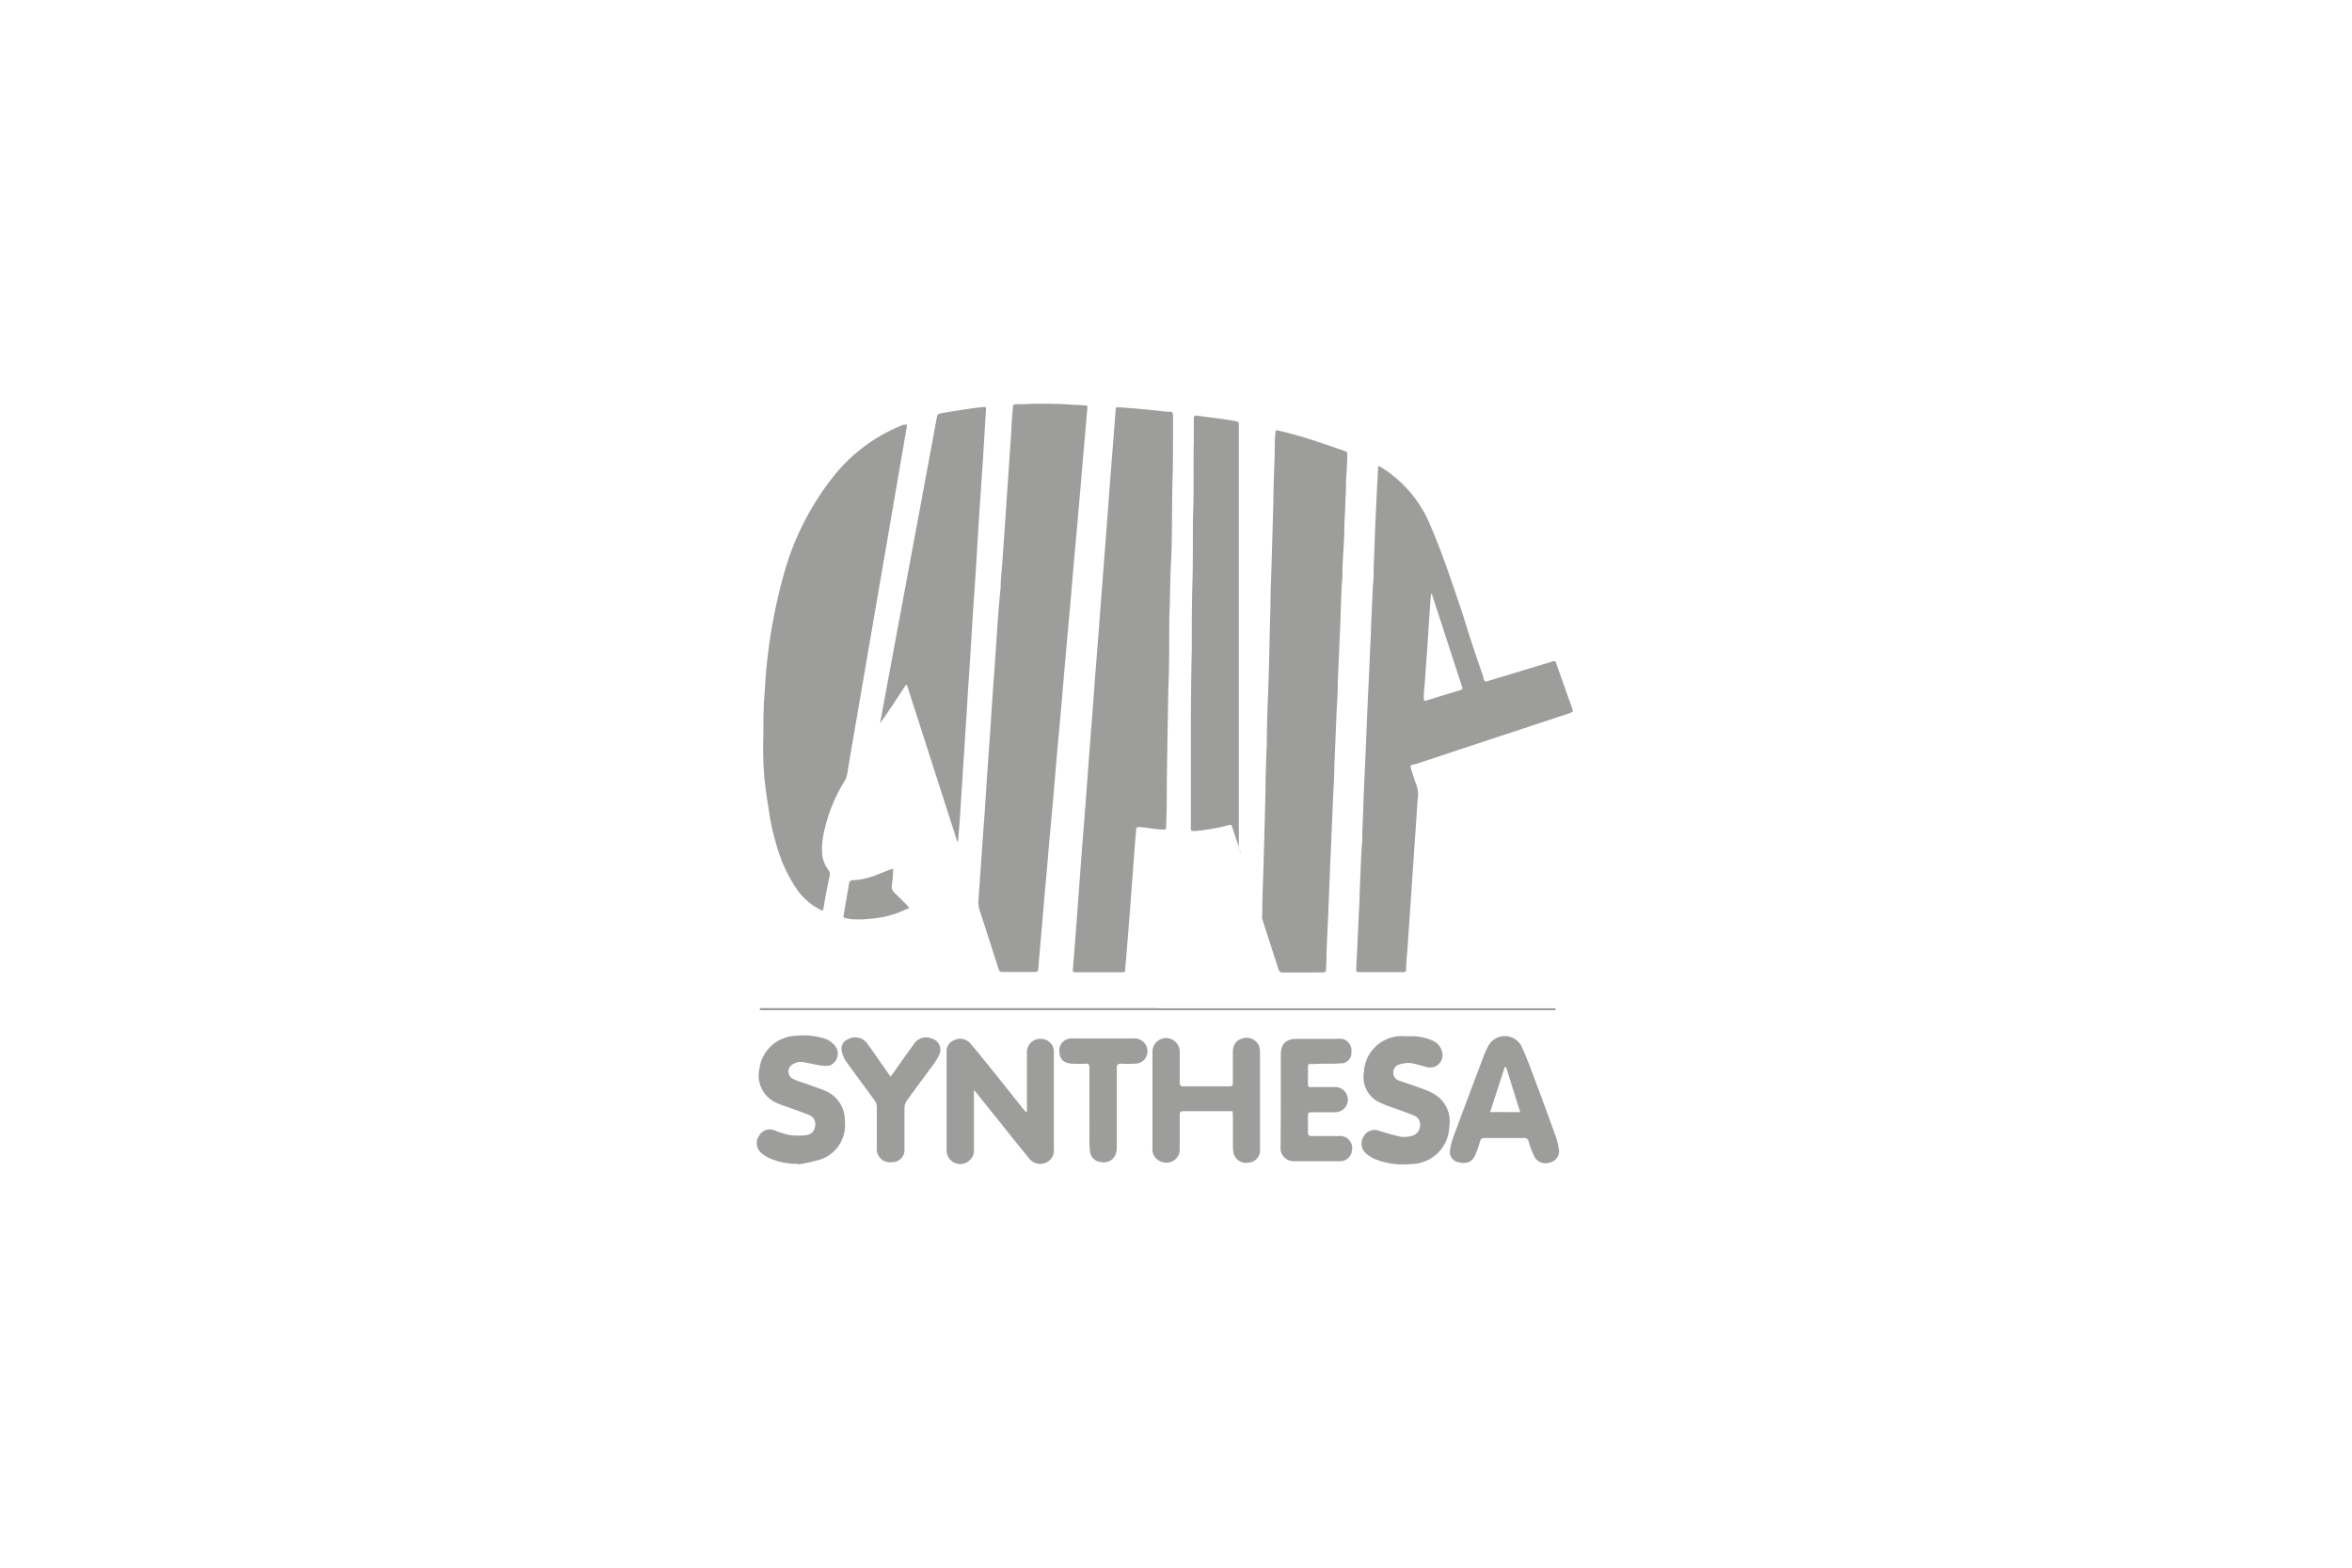 <?xml version="1.0" encoding="UTF-8"?>
<svg xmlns="http://www.w3.org/2000/svg" id="Ebene_1" data-name="Ebene 1" viewBox="0 0 228 152">
  <defs>
    <style>.cls-1{fill:none;}.cls-2{fill:#9d9d9c;}</style>
  </defs>
  <rect id="Rechteck_9513" data-name="Rechteck 9513" class="cls-1" width="228" height="152"></rect>
  <path class="cls-2" d="M99.55,107.78v-5.63a1.3,1.3,0,0,1,1.61-1.39,1.22,1.22,0,0,1,1,1.23c0,.83,0,1.67,0,2.5v6.88a1.29,1.29,0,0,1-.77,1.36,1.35,1.35,0,0,1-1.64-.43c-1.05-1.27-2.07-2.56-3.1-3.85-.65-.8-1.29-1.61-1.93-2.41l-.31-.36c0,.2,0,.32,0,.43v5.26a1.33,1.33,0,1,1-2.65.16c0-3.16,0-6.32,0-9.48a1.16,1.16,0,0,1,.75-1.2,1.28,1.28,0,0,1,1.52.29c.64.73,1.25,1.49,1.86,2.25,1.12,1.39,2.23,2.79,3.34,4.18.07.09.15.16.22.24Z"></path>
  <path class="cls-2" d="M119.49,107.74h-4.76c-.29,0-.37.09-.37.37,0,1.09,0,2.18,0,3.26a1.28,1.28,0,0,1-1.73,1.28,1.26,1.26,0,0,1-.91-1.37v-6.42c0-1,0-1.93,0-2.89a1.32,1.32,0,1,1,2.64,0c0,1,0,2,0,3,0,.27.09.36.36.36,1.49,0,3,0,4.46,0,.27,0,.34-.1.33-.35,0-1,0-1.92,0-2.88,0-.78.27-1.19.84-1.38a1.29,1.29,0,0,1,1.79,1.17c0,.17,0,.34,0,.51v8.59c0,.22,0,.44,0,.65a1.19,1.19,0,0,1-1.14,1.09,1.25,1.25,0,0,1-1.42-.91,4.28,4.28,0,0,1-.06-.72V108.2C119.51,108.05,119.5,107.91,119.49,107.74Z"></path>
  <path class="cls-2" d="M77.33,112.84a6.53,6.53,0,0,1-2.51-.45,4,4,0,0,1-.95-.54,1.26,1.26,0,0,1-.29-1.72,1.19,1.19,0,0,1,1.51-.53,9.46,9.46,0,0,0,1.43.45,6.46,6.46,0,0,0,1.7,0,.92.92,0,0,0,.79-.84.94.94,0,0,0-.57-1.1c-.61-.26-1.24-.46-1.86-.69-.43-.16-.87-.29-1.28-.48a2.88,2.88,0,0,1-1.69-3.27,3.68,3.68,0,0,1,3.56-3.24,6.56,6.56,0,0,1,2.61.23,2.15,2.15,0,0,1,1.17.74,1.23,1.23,0,0,1-.55,1.92,3.58,3.58,0,0,1-1.21-.08c-.52-.08-1-.23-1.57-.28a1.36,1.36,0,0,0-.77.23.8.8,0,0,0,.09,1.45c.47.22,1,.36,1.48.54s1,.33,1.48.54a3.1,3.1,0,0,1,2,3,3.52,3.52,0,0,1-2.3,3.68,18,18,0,0,1-2.23.5Z"></path>
  <path class="cls-2" d="M136.56,100.48a4.92,4.92,0,0,1,2.18.36A1.63,1.63,0,0,1,139.8,102a1.2,1.2,0,0,1-1.44,1.47c-.56-.12-1.1-.33-1.66-.4a2.76,2.76,0,0,0-1.13.17.78.78,0,0,0-.5.82.74.74,0,0,0,.52.7c.67.24,1.34.45,2,.7a8.39,8.39,0,0,1,1.2.49,3.06,3.06,0,0,1,1.7,3.28,3.72,3.72,0,0,1-3.72,3.63,7.24,7.24,0,0,1-3.36-.43,3.43,3.43,0,0,1-.89-.51,1.26,1.26,0,0,1-.34-1.71,1.2,1.2,0,0,1,1.53-.56c.7.2,1.4.43,2.11.57a2.65,2.65,0,0,0,1.11-.11,1,1,0,0,0,.72-.94.91.91,0,0,0-.56-1c-.57-.25-1.17-.44-1.75-.66a15.8,15.8,0,0,1-1.54-.59,2.72,2.72,0,0,1-1.58-3,3.66,3.66,0,0,1,3.78-3.46C136.19,100.47,136.38,100.48,136.56,100.48Z"></path>
  <path class="cls-2" d="M124.16,106.64v-4.39c0-1,.47-1.52,1.5-1.52,1.28,0,2.57,0,3.85,0a2.51,2.51,0,0,1,.61,0A1.14,1.14,0,0,1,131,102a1,1,0,0,1-1,1.1c-.87.07-1.75,0-2.63.07-.61,0-.57-.11-.58.56,0,.43,0,.85,0,1.27s.08.41.39.4c.75,0,1.51,0,2.26,0a1.22,1.22,0,1,1,0,2.44c-.77,0-1.53,0-2.3,0-.28,0-.36.08-.35.35,0,.52,0,1.05,0,1.58,0,.31.11.38.4.38.86,0,1.72,0,2.57,0a1.18,1.18,0,0,1,1.28,1.49,1.14,1.14,0,0,1-1.14.95c-1.52,0-3,0-4.54,0a1.27,1.27,0,0,1-1.22-1.42C124.15,109.67,124.16,108.16,124.16,106.64Z"></path>
  <path class="cls-2" d="M86.33,104.4c.1-.15.18-.24.25-.34.66-.94,1.31-1.88,2-2.8a1.38,1.38,0,0,1,1.72-.57,1.12,1.12,0,0,1,.72,1.63,5.52,5.52,0,0,1-.57.93c-.85,1.16-1.71,2.3-2.54,3.46a1.21,1.21,0,0,0-.23.68c0,1.37,0,2.73,0,4.09a1.18,1.18,0,0,1-1.23,1.2A1.28,1.28,0,0,1,85,111.24c0-1.31,0-2.61,0-3.92a1.15,1.15,0,0,0-.19-.59c-.92-1.28-1.88-2.53-2.79-3.82a2.73,2.73,0,0,1-.44-1.09,1,1,0,0,1,.67-1.08,1.42,1.42,0,0,1,1.85.49c.45.6.87,1.22,1.29,1.82Z"></path>
  <path class="cls-2" d="M105.61,107.37c0-1.29,0-2.57,0-3.85,0-.31-.09-.4-.39-.39a10.1,10.1,0,0,1-1.23,0c-.85,0-1.3-.45-1.3-1.22a1.17,1.17,0,0,1,1.31-1.22h5.84a1.25,1.25,0,0,1,1.27.7,1.2,1.2,0,0,1-1.09,1.74,11.8,11.8,0,0,1-1.33,0c-.34,0-.43.11-.43.43q0,3.75,0,7.49a2.79,2.79,0,0,1-.09.82,1.22,1.22,0,0,1-1.42.8,1.14,1.14,0,0,1-1.08-1,7,7,0,0,1-.06-1C105.6,109.56,105.61,108.47,105.61,107.37Z"></path>
  <path class="cls-2" d="M150.88,110.37c-.75-2.06-1.5-4.12-2.27-6.17-.35-.91-.68-1.82-1.09-2.7a1.82,1.82,0,0,0-3.29,0,7.83,7.83,0,0,0-.36.78c-1,2.65-2,5.31-3,8a6.63,6.63,0,0,0-.31,1.26,1,1,0,0,0,.71,1.12c.92.26,1.48,0,1.77-.75a10.53,10.53,0,0,0,.43-1.23.41.41,0,0,1,.46-.34q1.89,0,3.78,0a.42.42,0,0,1,.48.36,8.78,8.78,0,0,0,.58,1.5,1.24,1.24,0,0,0,1.54.49,1.11,1.11,0,0,0,.83-1.12A11.48,11.48,0,0,0,150.88,110.37Zm-6.43-2.55,1.42-4.35H146c.45,1.44.9,2.88,1.37,4.36Z"></path>
  <path class="cls-2" d="M100.24,39.14c1.28,0,2.53,0,3.79.11a10,10,0,0,1,1.09.06c.31,0,.31,0,.28.34l-.48,5.53c-.12,1.43-.24,2.86-.37,4.3-.14,1.68-.3,3.36-.45,5.05-.13,1.44-.24,2.89-.37,4.33-.15,1.68-.31,3.37-.45,5-.13,1.44-.25,2.89-.37,4.33-.15,1.69-.31,3.37-.46,5.05l-.36,4.27-.39,4.26c-.1,1.16-.19,2.32-.3,3.48s-.21,2.37-.31,3.55l-.3,3.48c-.05.56-.1,1.12-.14,1.67,0,.2-.11.29-.31.29-1.06,0-2.12,0-3.18,0-.25,0-.31-.14-.37-.32l-.9-2.8c-.3-.93-.59-1.86-.9-2.77a2.79,2.79,0,0,1-.13-1.18l.27-3.86c.1-1.5.21-3,.32-4.48.08-1.16.15-2.32.23-3.49.1-1.48.21-3,.31-4.44.08-1.16.15-2.32.23-3.48s.17-2.33.25-3.49.15-2.28.23-3.42S96.87,58.2,97,57c0-.8.1-1.59.16-2.39.08-1.2.17-2.39.25-3.59.06-.81.11-1.62.16-2.43.08-1.19.17-2.39.25-3.58s.15-2.28.23-3.42c0-.71.1-1.41.14-2.12,0-.23.14-.28.34-.28A17.06,17.06,0,0,0,100.24,39.14Z"></path>
  <path class="cls-2" d="M113.35,59.89c0,2.65,0,5-.1,7.26-.06,2.85-.09,5.69-.14,8.54,0,1.4,0,2.81-.06,4.21v.21c0,.29-.07.34-.36.32-.5,0-1-.11-1.5-.16l-.75-.09c-.21,0-.29.07-.31.26,0,.34-.06.68-.08,1-.12,1.64-.24,3.28-.37,4.92-.11,1.48-.22,3-.34,4.43-.08,1-.17,2.1-.26,3.14,0,.32,0,.34-.34.34h-4.42c-.32,0-.33,0-.31-.34q.26-3.2.49-6.39l.36-4.92c.13-1.63.27-3.27.39-4.91l.3-4.07c.1-1.33.21-2.66.31-4s.2-2.71.3-4.07.22-2.66.32-4c.08-1,.15-2,.23-3.08s.17-2.14.25-3.21.15-2,.23-3,.17-2.21.25-3.31.15-2,.23-3.08.17-2.12.25-3.17.14-1.89.22-2.84c0-.39,0-.4.44-.38,1,.06,2,.15,3,.25l1.56.17.27,0c.21,0,.31.12.3.33,0,.61,0,1.22,0,1.82,0,.17,0,.34,0,.51,0,1.42,0,2.84-.06,4.25-.06,2.41,0,4.82-.11,7.23C113.4,56.17,113.45,58.2,113.35,59.89Z"></path>
  <path class="cls-2" d="M74,71.38c0-1.44,0-2.86.13-4.27a52.08,52.08,0,0,1,1.8-11.24,26.7,26.7,0,0,1,5-9.85,16.13,16.13,0,0,1,6.66-4.84l.13,0c.16-.06.21,0,.19.16-.07.39-.13.77-.2,1.15l-1.89,11q-1.19,6.91-2.38,13.85c-.44,2.57-.89,5.15-1.32,7.73a2,2,0,0,1-.25.67,15.38,15.38,0,0,0-2.06,5.27,7.24,7.24,0,0,0-.11,1.8,3,3,0,0,0,.61,1.55.66.66,0,0,1,.12.54C80.21,85.9,80,87,79.84,88c-.06.33-.07.34-.36.18a6.16,6.16,0,0,1-2.18-1.88,14,14,0,0,1-1.58-3,23.71,23.71,0,0,1-1.23-5c-.16-1-.31-2-.4-3A33.24,33.24,0,0,1,74,71.38Z"></path>
  <path class="cls-2" d="M126.24,94.29c-.63,0-1.26,0-1.89,0a.37.37,0,0,1-.41-.3c-.53-1.64-1.06-3.26-1.58-4.89a1.18,1.18,0,0,1,0-.37c0-1.44.06-2.88.11-4.32.08-2.68.15-5.37.21-8,0-1.58.09-3.15.13-4.73,0-2.18.13-4.36.19-6.54s.09-4.25.16-6.37c0-1.63.09-3.27.13-4.9l.15-5.24c0-1.62.1-3.24.13-4.86,0-.57,0-1.14.06-1.72,0-.33,0-.36.4-.28,1.43.34,2.84.76,4.24,1.24l2,.69c.32.11.34.12.33.46,0,.83-.07,1.67-.12,2.5,0,.6,0,1.21-.06,1.81,0,.84-.08,1.67-.1,2.5,0,1.34-.12,2.67-.18,4,0,.59,0,1.17-.07,1.75-.08,1.41-.1,2.83-.16,4.24-.08,1.7-.15,3.4-.22,5.1,0,1-.08,2.1-.13,3.15l-.21,5.07c0,1.06-.08,2.12-.13,3.18l-.21,5c-.07,1.62-.14,3.24-.2,4.86s-.15,3.35-.22,5c0,.52,0,1-.05,1.57,0,.36-.05.39-.41.39Z"></path>
  <path class="cls-2" d="M92.81,81.64,87.92,66.42l-.11,0c-.83,1.23-1.61,2.49-2.5,3.71l.3-1.61q1.92-10.36,3.85-20.72c.45-2.42.9-4.83,1.34-7.25.08-.4.09-.42.53-.5,1.31-.22,2.63-.44,4-.59.24,0,.27,0,.25.26-.1,1.7-.21,3.39-.31,5.09-.13,1.94-.27,3.87-.39,5.81-.08,1.27-.15,2.53-.23,3.8-.1,1.59-.21,3.19-.32,4.78-.08,1.26-.15,2.51-.23,3.76s-.16,2.51-.25,3.76l-.15,2.53c-.09,1.3-.17,2.6-.25,3.9-.06.83-.11,1.66-.16,2.49-.09,1.33-.17,2.65-.26,4L92.9,81.2A.9.9,0,0,1,92.81,81.64Z"></path>
  <path class="cls-2" d="M120.3,82.74c-.22-.64-.42-1.25-.62-1.85l-.24-.72c0-.17-.15-.22-.33-.17a18.79,18.79,0,0,1-2.35.47,7.65,7.65,0,0,1-1,.1c-.28,0-.32,0-.32-.32,0-1.3,0-2.6,0-3.9,0-.9,0-1.79,0-2.68,0-3.54,0-7.08.09-10.62,0-2.27,0-4.53.07-6.79s0-4.57.07-6.85,0-4.53.06-6.79c0-.66,0-1.33,0-2,0-.3.06-.35.34-.31,1.21.17,2.43.29,3.63.51.38.07.39.08.39.46,0,1.83,0,3.66,0,5.49,0,6.68,0,13.37,0,20,0,5.16,0,10.31,0,15.46A1.19,1.19,0,0,1,120.3,82.74Z"></path>
  <path class="cls-2" d="M112.25,97.76h38.46s.09,0,.09.09a.09.09,0,0,1-.08.1l-.17,0H73.8c-.06,0-.15,0-.15-.1s.08-.11.14-.11h38.46Z"></path>
  <path class="cls-2" d="M83.26,89.14a5.26,5.26,0,0,1-1.2-.1c-.3-.05-.31-.08-.27-.36.17-1,.35-2,.51-3a.36.36,0,0,1,.39-.34,6.71,6.71,0,0,0,2.07-.43l1.53-.6c.27-.11.31-.09.28.21,0,.46-.07.91-.12,1.37a.73.73,0,0,0,.25.66c.4.38.78.77,1.17,1.16s.27.32-.07.47a9.39,9.39,0,0,1-3.53.9A6.93,6.93,0,0,1,83.26,89.14Z"></path>
  <path class="cls-2" d="M152.38,68.62,151.1,65c-.09-.24-.18-.49-.26-.74a.2.2,0,0,0-.29-.14l-.39.12L144.34,66c-.41.13-.41.13-.55-.27l0-.1c-.69-2-1.39-4.06-2-6.1-1-2.92-1.93-5.81-3.15-8.62a11.89,11.89,0,0,0-4.64-5.53.67.67,0,0,0-.14-.09c-.22-.13-.25-.12-.28.12v.11c-.09,1.8-.18,3.6-.26,5.4-.06,1.36-.09,2.72-.16,4.07,0,.58,0,1.17-.07,1.75-.06,1.38-.13,2.76-.19,4.14,0,.73-.06,1.46-.09,2.19-.06,1.8-.17,3.6-.24,5.4-.05,1-.09,2.06-.13,3.08-.07,1.64-.14,3.29-.22,4.93-.06,1.38-.08,2.76-.16,4.14,0,.56,0,1.12-.07,1.68-.08,1.48-.13,3-.19,4.44,0,.64-.05,1.28-.08,1.92-.07,1.75-.16,3.49-.25,5.23,0,.31,0,.37.35.37h4.15c.19,0,.33,0,.34-.27,0-.72.09-1.43.14-2.15s.1-1.55.16-2.32c.08-1.23.17-2.46.25-3.69.05-.79.1-1.57.16-2.36.08-1.22.17-2.44.25-3.65.06-.82.1-1.64.17-2.46a2.62,2.62,0,0,0-.11-1.18c-.19-.5-.35-1-.51-1.53s-.1-.42.27-.55l.1,0,4.42-1.47,10.58-3.49C152.51,69,152.52,69,152.38,68.62Zm-10.81-1.71-3.27,1c-.25.07-.29,0-.28-.21s0-.73.07-1.1c.08-1.17.17-2.34.25-3.51.06-.78.1-1.55.15-2.32.07-1,.14-2.08.22-3.11a.54.54,0,0,1,0-.12.64.64,0,0,1,.19.36l2.76,8.47a1,1,0,0,0,.05.16C141.83,66.75,141.77,66.85,141.57,66.91Z"></path>
</svg>
